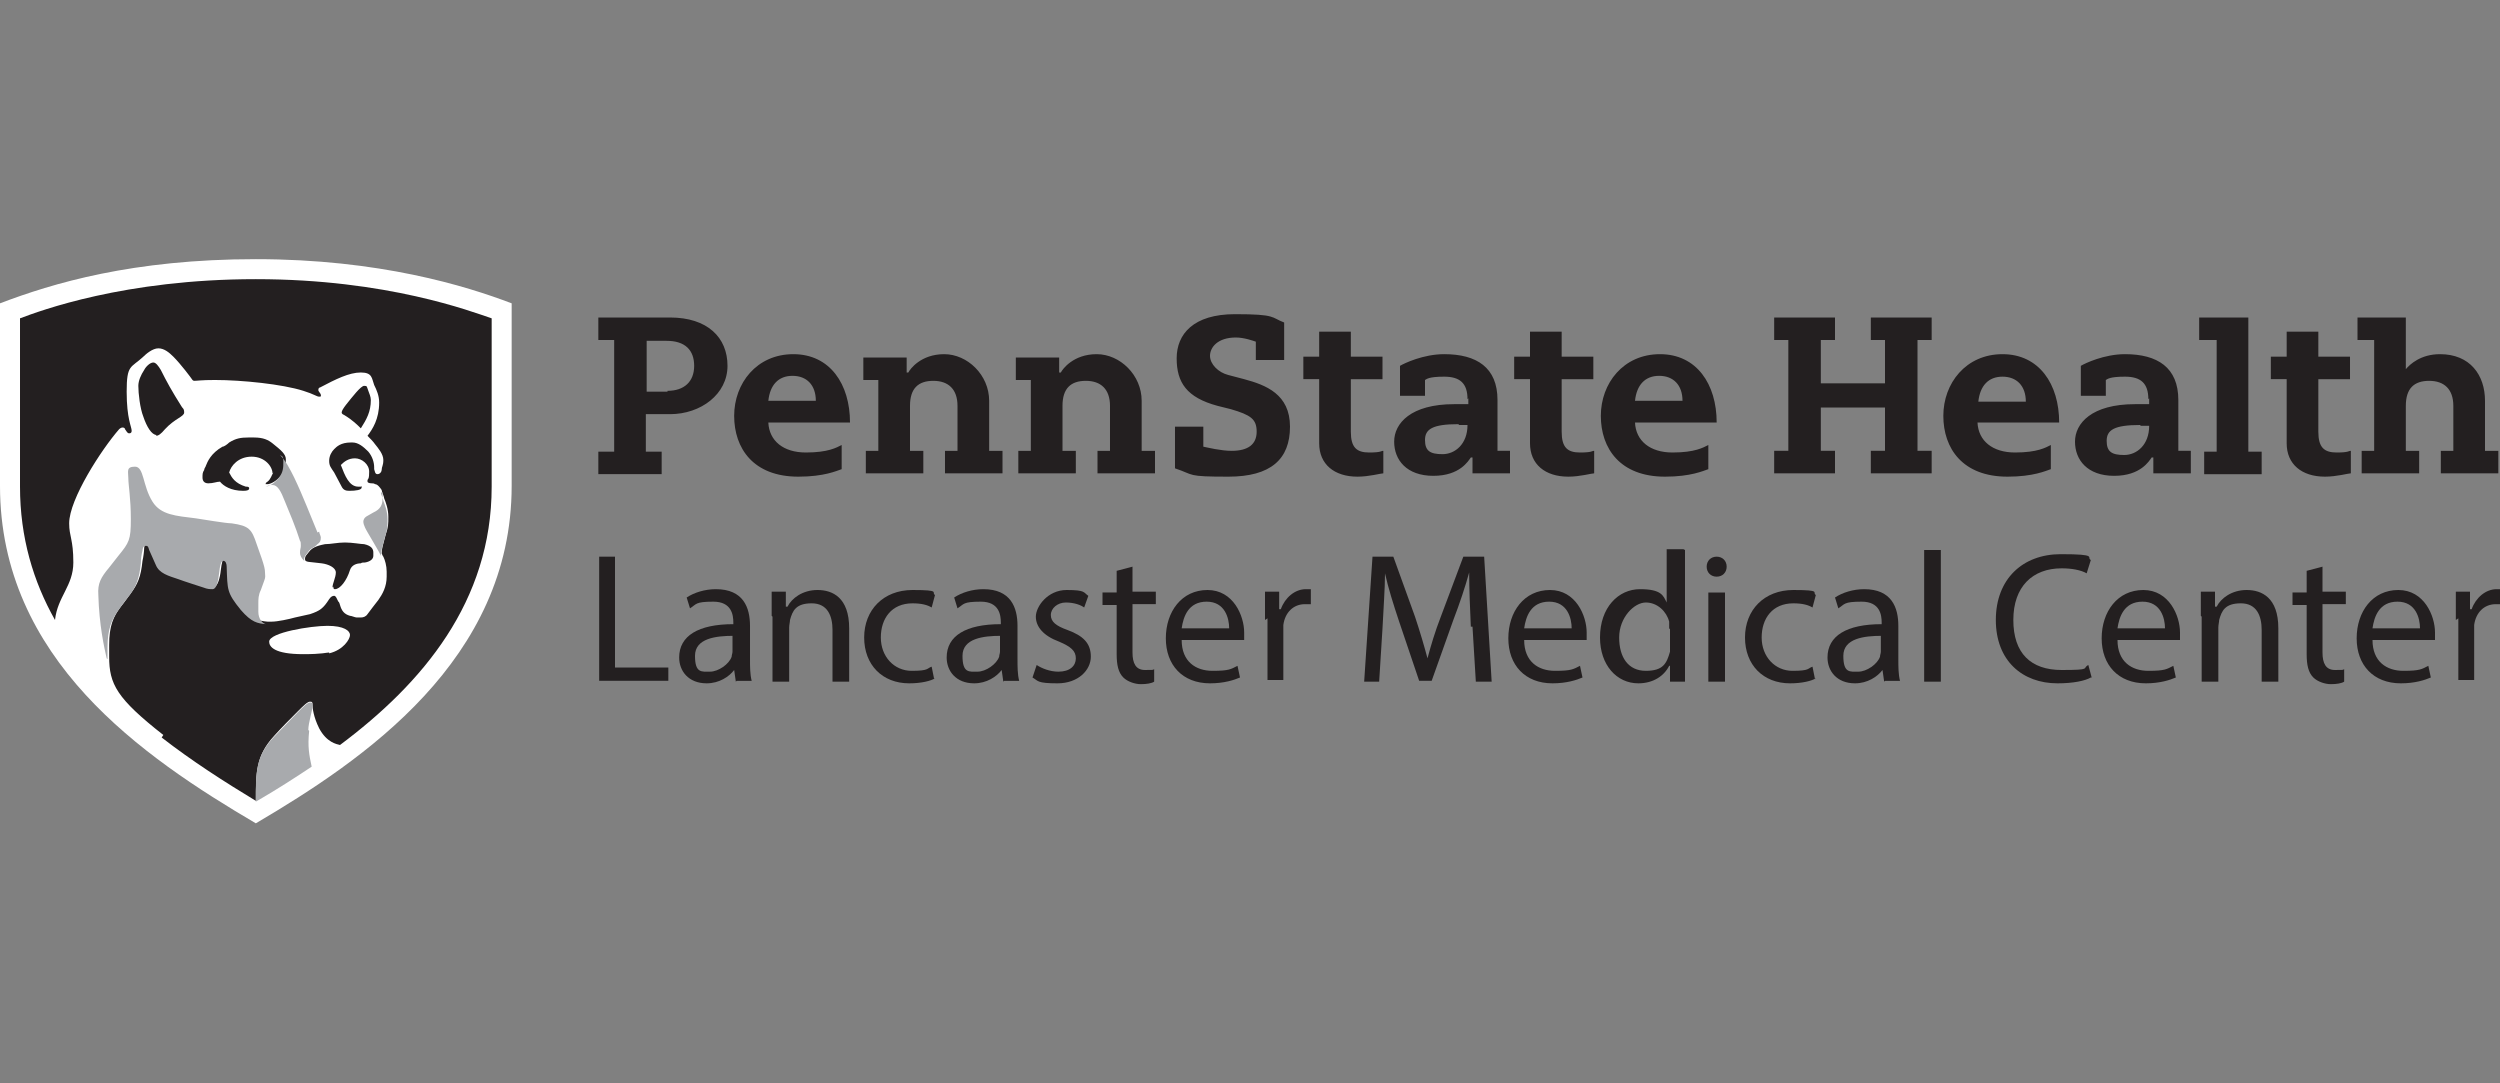 <?xml version="1.0" encoding="UTF-8"?> <svg xmlns="http://www.w3.org/2000/svg" id="Layer_1" version="1.1" viewBox="0 0 300 130"><rect x="0" y="0" width="300" height="130" fill="#808080" stroke="none"/><defs><style> .st0 { fill: #231f20; } .st1 { fill: #a8aaad; } .st2 { fill: #fff; } </style></defs><g><g><path class="st2" d="M30.7,98.8C17.1,90.8,0,79.1,0,58.3v-21.9c6.3-2.4,15.9-5.3,30.7-5.3s25.2,3.2,30.7,5.3v21.9c0,20.9-17.8,32.9-30.7,40.5Z"></path><g><path class="st0" d="M39.9,70.5c0-.5.4-1.2.4-1.8s-.9-1-1.7-1.1c-1.5-.2-2-.1-2-.5s.2-.5.5-.9c.4-.6,1.4-.8,1.9-.9.7,0,1.5-.2,2.4-.2s1.9.2,2.3.2c.9.2,1.1.6,1.1,1v.4c0,.4-.4.7-1,.8-.2,0-.4,0-.5.1-.5,0-1.1.2-1.3.8-.4,1.3-1.2,2.3-1.8,2.3-.1,0-.2,0-.2-.3ZM41.3,49.8c0,0-.3-.1-.3-.3s.2-.5.5-.9c.8-1,1.8-2.3,2.2-2.3s.3.1.5.6c.1.3.3.7.3,1.1,0,1.4-.5,2.3-1.2,3.4-.4-.4-1-1-2-1.6ZM18.7,52.3c.3,0,.6-.2,1.1-.8,1.2-1.3,2.3-1.5,2.3-2s-.2-.5-.3-.7c-1.2-1.9-1.8-3-2.5-4.4-.3-.5-.6-.9-.9-.9-.4,0-.9.5-1.1.9-.4.6-.7,1.3-.7,1.9,0,.9.2,2.7.6,3.7.4,1.2,1,2.2,1.6,2.2ZM32.7,56.8c0-.8-.9-2-2.5-2s-2.5,1.1-2.7,1.9c.3.6.7,1.3,2,1.7.2,0,.4,0,.4.2,0,.2-.2.3-.7.3-1.5,0-2.4-.6-2.8-1.1-.4,0-.8.2-1.4.2-.5,0-.7-.3-.7-.7s0-.6.2-.9c0-.2.2-.4.2-.5.2-.5.6-1.5,2-2.3.2,0,.6-.3.8-.5.8-.5,1.4-.6,2.3-.6h.7c1.1,0,1.7.3,2.2.7,1,.8,1.6,1.3,1.6,1.9s0,1.2-.6,2c-.5.6-1.2,1-1.6,1s-.2,0-.2-.1.1-.1.2-.2c.4-.3.5-.8.7-1.1ZM39.5,78.3c-.3,0-.8.2-3.1.2-3.5,0-4.1-.9-4.1-1.5,0-1.1,5-1.9,7-1.9s2.7.6,2.7,1.1-.8,1.8-2.5,2.2ZM19.4,88.5c3.6,2.8,7.5,5.3,11.3,7.6h0c0-3.4,0-5.4,2.2-7.8.9-1,1.9-2,2.8-2.9.7-.7,1.2-1.2,1.5-1.2s.3.1.3.4.1,1.4.8,2.8c.9,1.7,2.1,1.9,2.5,2,9.9-7.4,18.2-17.2,18.2-31v-20.2c-2.4-.8-12.5-4.7-28.3-4.7s-25.9,3.8-28.3,4.7v20.2c0,6.1,1.6,11.4,4.2,16,.3-2.8,2.2-4.1,2.2-6.9s-.5-3.1-.5-4.7c0-2.9,3.9-8.9,6-11.3,0,0,.2-.2.4-.2s.3.1.3.2c.2.3.3.5.5.5s.3-.1.3-.3c0-.5-.6-1.4-.6-4.7s.5-2.8,2-4.2c.3-.3,1.1-1,1.8-1s1.3.5,1.8,1c.9.9,2.1,2.5,2.3,2.8,0,0,.1.1.2.1.4,0,.8-.1,2.5-.1,3.2,0,8.1.5,10.6,1.3,1.3.4,1.6.7,1.9.7s.2-.1.2-.2c0-.2-.3-.4-.3-.6s.1-.3.2-.3c1.9-1,3.5-1.8,4.9-1.8s1.3.7,1.6,1.5c.3.6.6,1.3.6,2.1,0,2-.8,3.2-1.4,4,.3.3.7.7.9,1,.4.5,1,1.2,1,1.9s-.2.8-.2,1.2c0,.2-.2.5-.5.5-.3,0-.3-.3-.4-.6,0,0,0-.2,0-.2,0-.6-.2-1.3-.7-1.9-.6-.6-1.2-1.1-1.9-1.1s-.2,0-.2,0c-1.2,0-1.7.5-2,.8-.3.3-.6.8-.6,1.4s.2.8.6,1.4c.2.4.7,1.3.9,1.7.2.4.5.5.9.5.8,0,1.5-.1,1.5-.4s0-.1-.1-.1-.2,0-.3,0c-1.1,0-1.6-1.3-2.1-2.6.4-.4.9-.8,1.7-.8s1.7.7,1.7,1.6-.1.8-.2,1c0,0,0,.1,0,.2,0,.1.2.2.5.2.1,0,.3,0,.4.1.3,0,.6.4.8.7,0,.2.3.8.3,1,.2.5.5,1.3.5,2.2s0,1.2-.3,2.1c-.3,1.2-.5,1.7-.5,2.3.1.2.1.3.2.4.2.4.4,1.1.4,1.8v.6c0,1.2-.5,2.1-1,2.8-.4.5-1,1.3-1.3,1.7-.2.3-.5.4-.8.4s-.3,0-.5,0c-.2,0-.6-.2-.8-.2-.7-.2-1-.6-1.2-1.3,0,0-.1-.4-.2-.4-.2-.4-.3-.7-.5-.7s-.4.1-.6.4c-.7,1.1-1.1,1.4-2.3,1.8-.4.1-1.3.3-1.8.4-.7.2-2.1.5-2.8.5s-.3,0-.5,0c-1-.1-1.7-.2-3-1.7-1.7-2.1-1.6-2.4-1.7-5.2,0-.3-.1-.7-.4-.7s-.4.6-.5,1.4c-.1,1-.4,2-.8,2s-.6,0-1.1-.2c-.6-.2-2.2-.7-3-1-1.1-.4-2.2-.7-2.7-1.7-.2-.5-.6-1.4-.8-1.8-.1-.3-.2-.5-.4-.5-.3,0-.4.4-.4.6,0,.3-.1,1.1-.2,1.5-.2,2-.6,2.8-1.4,3.9-.4.5-.7,1-1.2,1.6-.9,1.2-1.4,2.3-1.4,4.6,0,.1,0,1,0,1.4,0,3.3.9,5,6.5,9.4Z"></path><path class="st1" d="M45.7,59.1h0c0,.2.3.8.3,1,.2.5.5,1.3.5,2.2s0,1.2-.3,2.1c-.3,1.2-.5,1.7-.5,2.3,0-.2-1.8-3.1-1.9-3.4-.1-.2-.2-.5-.2-.7s.1-.5.5-.7c.2-.1.5-.3.7-.4.9-.4,1.1-1,1.1-1.6,0-.2,0-.5,0-.8ZM38.3,63.8c0,.2.2.5.2.7,0,.4-.1.6-.4.8-.1.1-.3.3-.5.4-.2.1-.5.3-.6.5-.3.4-.5.6-.5.9s0,.1,0,.2c-.3-.3-.5-.6-.5-1s.1-.5.1-.8,0-.5-.1-.6c-.5-1.6-1.3-3.5-1.8-4.7-.5-1.3-.9-2-1.5-2s-.6.2-.9.2c.5,0,1.1-.4,1.6-1,.6-.7.6-1.3.6-2s-.1-.6-.4-.8c.7.7,1.2,1.7,1.7,2.7,1.1,2.3,2,4.7,2.8,6.6ZM12.9,79.1c0-.4,0-1.2,0-1.4,0-2.2.5-3.4,1.4-4.6.4-.6.8-1.1,1.2-1.6.8-1.1,1.2-1.9,1.4-3.9,0-.5.1-1.2.2-1.5,0-.3.1-.6.4-.6s.3.2.4.5c.2.5.6,1.3.8,1.8.4,1,1.5,1.3,2.7,1.7.8.3,2.4.8,3,1,.5.2.8.2,1.1.2.5,0,.7-1,.8-2,.1-.8.2-1.4.5-1.4s.4.4.4.7c.1,2.8,0,3.1,1.7,5.2,1.3,1.5,2,1.6,3,1.7-.4-.1-.9-.6-.9-1.5v-1c0-.5,0-1,.3-1.6.1-.3.3-.8.4-1.1.2-.5.1-.6.1-1s-.1-.8-.4-1.7c-.2-.5-.4-1.2-.6-1.7-.6-1.8-.9-2.2-3-2.5-.7,0-3.6-.5-4.3-.6-2.4-.3-4.2-.4-5.2-2-1.2-1.9-1-4.2-2.1-4.2s-.8.6-.8,1.4.3,2.4.3,4.9-.2,2.8-1.5,4.4c-.3.4-.8,1-1.1,1.4-1,1.2-1.4,1.9-1.3,3.3.1,3.6.7,6.3,1,7.6ZM37,87.6c0-.9.5-2.3.5-2.9h0c0-.3,0-.4-.3-.4s-.8.5-1.5,1.2c-.9.9-1.8,1.9-2.8,2.9-2.3,2.4-2.2,4.4-2.2,7.8h0c2.6-1.5,4.9-3,6.7-4.2-.3-1.4-.5-2.4-.3-4.3Z"></path></g></g><path class="st0" d="M73.7,40.8h-1.9v-2.7h8.6c4.5,0,6.9,2.4,6.9,5.8s-3.2,5.8-6.9,5.8h-2.9v4.5h1.9v2.7h-7.6v-2.7h1.9v-13.3ZM80.1,46.9c2,0,3.2-1.1,3.2-3s-1.1-3-3.3-3h-2.4v6.1h2.5ZM92.2,50.7c.1,2.2,1.8,3.6,4.5,3.6s3.7-.6,4.3-.9v2.9c-.6.2-2.1.9-5.2.9-5.4,0-7.7-3.4-7.7-7.3s2.7-7.4,7.1-7.4,6.8,3.6,6.8,8.2h-9.8ZM97.9,48.1c0-1.9-1.1-3-2.8-3s-2.7,1.1-2.9,3h5.7ZM196.2,50.7c.1,2.2,1.8,3.6,4.5,3.6s3.7-.6,4.3-.9v2.9c-.6.2-2.1.9-5.2.9-5.4,0-7.7-3.4-7.7-7.3s2.7-7.4,7.1-7.4,6.8,3.6,6.8,8.2h-9.8ZM201.9,48.1c0-1.9-1.1-3-2.8-3s-2.7,1.1-2.9,3h5.7ZM105.4,45.6h-1.8v-2.7h5.2v1.8h.2c.2-.4,1.5-2.2,4.3-2.2s5.4,2.5,5.4,5.6v6h1.6v2.7h-6.9v-2.7h1.5v-5.4c0-2-1.1-3-2.9-3s-2.8.9-2.8,3v5.4h1.6v2.7h-6.9v-2.7h1.5v-8.6ZM123.7,45.6h-1.8v-2.7h5.2v1.8h.2c.2-.4,1.5-2.2,4.3-2.2s5.4,2.5,5.4,5.6v6h1.6v2.7h-6.9v-2.7h1.5v-5.4c0-2-1.1-3-2.9-3s-2.8.9-2.8,3v5.4h1.6v2.7h-6.9v-2.7h1.5v-8.6ZM183.6,39.8h3.8v3h3.8v2.7h-3.8v6.3c0,1.9.7,2.5,2.2,2.5s1.4-.2,1.7-.2v2.7c-.3,0-1.7.4-3.1.4-2.8,0-4.6-1.5-4.6-4v-7.7h-1.9v-2.7h1.9v-3ZM158.3,39.8h3.8v3h3.8v2.7h-3.8v6.3c0,1.9.7,2.5,2.2,2.5s1.4-.2,1.7-.2v2.7c-.3,0-1.7.4-3.1.4-2.8,0-4.6-1.5-4.6-4v-7.7h-1.9v-2.7h1.9v-3ZM176.1,47.9c0-1.9-.9-2.7-2.8-2.7s-2.1.3-2.3.4v1.9h-3v-3.6c.5-.3,2.8-1.4,5.3-1.4,3.9,0,6.4,1.6,6.4,5.5v6.1h1.5v2.7h-4.5v-1.9h-.2c-.3.4-1.3,2.2-4.5,2.2s-4.7-1.9-4.7-4.1,2-4.5,7.2-4.5h1.7v-.7ZM175,50.9c-3.1,0-4,.6-4,1.9s.6,1.7,2.1,1.7,3-1.2,3-3.5h-1ZM150.7,41c-.3-.1-1.4-.5-2.4-.5-2.2,0-3.1,1.2-3.1,2.2s1,2,2.2,2.3l1.9.5c2.6.7,5.5,1.8,5.5,5.7s-2.3,6-7.4,6-4-.2-6.4-1v-5h3.4v2.4c.5.1,2.1.5,3.4.5,2,0,3-.8,3-2.3s-.7-2-3.1-2.7l-1.6-.4c-3.7-1-4.9-2.8-4.9-5.7s2-5.3,7-5.3,4.3.4,5.9,1v4.5h-3.4v-2.3ZM237.3,50.7c.1,2.2,1.8,3.6,4.5,3.6s3.7-.6,4.3-.9v2.9c-.6.2-2.1.9-5.2.9-5.4,0-7.7-3.4-7.7-7.3s2.7-7.4,7.1-7.4,6.8,3.6,6.8,8.2h-9.8ZM243.1,48.2c0-1.9-1.1-3-2.8-3s-2.7,1.1-2.9,3h5.7ZM285,40.8h-2.1v-2.7h5.8v6.2h0c.5-.6,1.8-1.8,4.1-1.8,3.6,0,5.4,2.5,5.4,5.6v6h1.6v2.7h-6.9v-2.7h1.5v-5.4c0-2-1.1-3-2.9-3s-2.8.9-2.8,3v5.4h1.6v2.7h-6.9v-2.7h1.5v-13.3ZM274.4,39.8h3.8v3h3.8v2.7h-3.8v6.3c0,1.9.7,2.5,2.2,2.5s1.4-.2,1.7-.2v2.7c-.3,0-1.7.4-3.1.4-2.8,0-4.6-1.5-4.6-4v-7.7h-1.9v-2.7h1.9v-3ZM257.8,47.9c0-1.9-.9-2.7-2.8-2.7s-2.1.3-2.3.4v1.9h-3v-3.6c.5-.3,2.8-1.4,5.3-1.4,3.9,0,6.4,1.6,6.4,5.5v6.1h1.5v2.7h-4.5v-1.9h-.2c-.3.4-1.3,2.2-4.5,2.2s-4.7-1.9-4.7-4.1,2-4.5,7.2-4.5h1.7v-.7ZM256.8,51c-3.1,0-4,.6-4,1.9s.6,1.7,2.1,1.7,3-1.2,3-3.5h-1ZM226.2,40.8h-1.7v-2.7h7.3v2.7h-1.7v13.3h1.7v2.7h-7.3v-2.7h1.7v-5.2h-7.7v5.2h1.7v2.7h-7.3v-2.7h1.7v-13.3h-1.7v-2.7h7.3v2.7h-1.7v5.2h7.7v-5.2ZM266,40.8h-2.1v-2.7h5.9v16.1h1.6v2.7h-6.9v-2.7h1.5v-13.3Z"></path></g><g><path class="st0" d="M71.9,66.8h1.9v13.3h6.4v1.6h-8.3v-15Z"></path><path class="st0" d="M88.3,81.8l-.2-1.4h0c-.6.8-1.8,1.6-3.3,1.6-2.2,0-3.3-1.5-3.3-3.1,0-2.6,2.3-4,6.5-4v-.2c0-.9-.2-2.5-2.4-2.5s-2,.3-2.8.8l-.4-1.3c.9-.6,2.2-1,3.5-1,3.3,0,4.1,2.2,4.1,4.4v4c0,.9,0,1.8.2,2.6h-1.8ZM88,76.3c-2.1,0-4.6.3-4.6,2.4s.8,1.9,1.8,1.9,2.3-.9,2.6-1.8c0-.2.1-.4.1-.6v-1.9Z"></path><path class="st0" d="M92.6,73.9c0-1.1,0-2,0-2.9h1.7v1.8h.2c.5-1,1.8-2,3.6-2s3.8.9,3.8,4.6v6.4h-2v-6.2c0-1.7-.6-3.2-2.5-3.2s-2.3.9-2.6,2c0,.2-.1.6-.1.9v6.5h-2v-7.8Z"></path><path class="st0" d="M112.2,81.4c-.5.3-1.6.6-3.1.6-3.2,0-5.4-2.2-5.4-5.5s2.3-5.7,5.8-5.7,2.2.3,2.7.6l-.4,1.5c-.5-.3-1.2-.5-2.3-.5-2.5,0-3.8,1.8-3.8,4.1s1.6,4,3.7,4,1.8-.3,2.4-.5l.3,1.5Z"></path><path class="st0" d="M120.4,81.8l-.2-1.4h0c-.6.8-1.8,1.6-3.3,1.6-2.2,0-3.3-1.5-3.3-3.1,0-2.6,2.3-4,6.5-4v-.2c0-.9-.2-2.5-2.4-2.5s-2,.3-2.8.8l-.4-1.3c.9-.6,2.2-1,3.5-1,3.3,0,4.1,2.2,4.1,4.4v4c0,.9,0,1.8.2,2.6h-1.8ZM120.1,76.3c-2.1,0-4.6.3-4.6,2.4s.8,1.9,1.8,1.9,2.3-.9,2.6-1.8c0-.2.1-.4.1-.6v-1.9Z"></path><path class="st0" d="M124.4,79.8c.6.4,1.6.8,2.6.8,1.4,0,2.1-.7,2.1-1.6s-.6-1.4-2-2c-1.9-.7-2.8-1.8-2.8-3s1.4-3.2,3.7-3.2,2,.3,2.6.7l-.5,1.4c-.4-.3-1.2-.6-2.2-.6s-1.8.7-1.8,1.5.6,1.3,2,1.8c1.9.7,2.8,1.6,2.8,3.2s-1.5,3.2-4,3.2-2.3-.3-3-.7l.5-1.5Z"></path><path class="st0" d="M135.9,67.9v3.1h2.8v1.5h-2.8v5.8c0,1.3.4,2.1,1.5,2.1s.9,0,1.1-.1v1.5c-.3.2-.9.3-1.6.3s-1.6-.3-2.1-.8c-.6-.6-.8-1.5-.8-2.8v-5.9h-1.7v-1.5h1.7v-2.6l1.9-.5Z"></path><path class="st0" d="M141.8,76.8c0,2.6,1.7,3.7,3.7,3.7s2.2-.2,3-.6l.3,1.4c-.7.3-1.9.7-3.6.7-3.3,0-5.3-2.2-5.3-5.4s1.9-5.8,5-5.8,4.4,3.1,4.4,5.1,0,.7,0,.9h-7.5ZM147.5,75.4c0-1.2-.5-3.2-2.7-3.2s-2.8,1.8-3,3.2h5.7Z"></path><path class="st0" d="M151.8,74.4c0-1.3,0-2.4,0-3.4h1.7v2.1h.2c.5-1.4,1.7-2.4,3-2.4s.4,0,.6,0v1.8c-.2,0-.4,0-.7,0-1.4,0-2.4,1-2.6,2.5,0,.3,0,.6,0,.9v5.7h-1.9v-7.4Z"></path><path class="st0" d="M176.5,75.2c-.1-2.1-.2-4.6-.2-6.5h0c-.5,1.8-1.1,3.6-1.9,5.7l-2.6,7.3h-1.5l-2.4-7.1c-.7-2.1-1.3-4-1.7-5.8h0c0,1.9-.2,4.4-.3,6.6l-.4,6.4h-1.8l1-15h2.5l2.6,7.2c.6,1.8,1.1,3.5,1.5,5h0c.4-1.5.9-3.2,1.6-5l2.7-7.2h2.5l.9,15h-1.9l-.4-6.6Z"></path><path class="st0" d="M182.9,76.8c0,2.6,1.7,3.7,3.7,3.7s2.2-.2,3-.6l.3,1.4c-.7.3-1.9.7-3.6.7-3.3,0-5.3-2.2-5.3-5.4s1.9-5.8,5-5.8,4.4,3.1,4.4,5.1,0,.7,0,.9h-7.5ZM188.6,75.4c0-1.2-.5-3.2-2.7-3.2s-2.8,1.8-3,3.2h5.7Z"></path><path class="st0" d="M202.2,66v13c0,1,0,2,0,2.8h-1.8v-1.9h-.1c-.6,1.2-1.9,2.1-3.7,2.1-2.6,0-4.6-2.2-4.6-5.5,0-3.6,2.2-5.8,4.8-5.8s2.8.8,3.2,1.6h0v-6.4h2ZM200.3,75.4c0-.2,0-.6,0-.8-.3-1.2-1.4-2.3-2.8-2.3s-3.2,1.8-3.2,4.2,1.1,4,3.2,4,2.5-.9,2.9-2.3c0-.3,0-.5,0-.8v-1.9Z"></path><path class="st0" d="M207.2,68c0,.7-.5,1.2-1.2,1.2s-1.2-.5-1.2-1.2.5-1.2,1.2-1.2,1.2.5,1.2,1.2ZM205,81.8v-10.7h2v10.7h-2Z"></path><path class="st0" d="M217.9,81.4c-.5.3-1.6.6-3.1.6-3.2,0-5.4-2.2-5.4-5.5s2.3-5.7,5.8-5.7,2.2.3,2.7.6l-.4,1.5c-.5-.3-1.2-.5-2.3-.5-2.5,0-3.8,1.8-3.8,4.1s1.6,4,3.7,4,1.8-.3,2.4-.5l.3,1.5Z"></path><path class="st0" d="M226.1,81.8l-.2-1.4h0c-.6.8-1.8,1.6-3.3,1.6-2.2,0-3.3-1.5-3.3-3.1,0-2.6,2.3-4,6.5-4v-.2c0-.9-.2-2.5-2.4-2.5s-2,.3-2.8.8l-.4-1.3c.9-.6,2.2-1,3.5-1,3.3,0,4.1,2.2,4.1,4.4v4c0,.9,0,1.8.2,2.6h-1.8ZM225.8,76.3c-2.1,0-4.6.3-4.6,2.4s.8,1.9,1.8,1.9,2.3-.9,2.6-1.8c0-.2.1-.4.1-.6v-1.9Z"></path><path class="st0" d="M230.9,66h2v15.8h-2v-15.8Z"></path><path class="st0" d="M250.9,81.3c-.7.4-2.1.7-4,.7-4.2,0-7.4-2.7-7.4-7.6s3.2-7.9,7.8-7.9,3,.4,3.6.7l-.5,1.6c-.7-.4-1.8-.6-3-.6-3.5,0-5.8,2.2-5.8,6.2s2.1,6,5.8,6,2.4-.2,3.2-.6l.4,1.5Z"></path><path class="st0" d="M254.1,76.8c0,2.6,1.7,3.7,3.7,3.7s2.2-.2,3-.6l.3,1.4c-.7.3-1.9.7-3.6.7-3.3,0-5.3-2.2-5.3-5.4s1.9-5.8,5-5.8,4.4,3.1,4.4,5.1,0,.7,0,.9h-7.5ZM259.8,75.4c0-1.2-.5-3.2-2.7-3.2s-2.8,1.8-3,3.2h5.7Z"></path><path class="st0" d="M264.1,73.9c0-1.1,0-2,0-2.9h1.7v1.8h.2c.5-1,1.8-2,3.6-2s3.8.9,3.8,4.6v6.4h-2v-6.2c0-1.7-.6-3.2-2.5-3.2s-2.3.9-2.6,2c0,.2-.1.6-.1.9v6.5h-2v-7.8Z"></path><path class="st0" d="M278.7,67.9v3.1h2.8v1.5h-2.8v5.8c0,1.3.4,2.1,1.5,2.1s.9,0,1.1-.1v1.5c-.3.2-.9.3-1.6.3s-1.6-.3-2.1-.8c-.6-.6-.8-1.5-.8-2.8v-5.9h-1.7v-1.5h1.7v-2.6l1.9-.5Z"></path><path class="st0" d="M284.7,76.8c0,2.6,1.7,3.7,3.7,3.7s2.2-.2,3-.6l.3,1.4c-.7.3-1.9.7-3.6.7-3.3,0-5.3-2.2-5.3-5.4s1.9-5.8,5-5.8,4.4,3.1,4.4,5.1,0,.7,0,.9h-7.5ZM290.4,75.4c0-1.2-.5-3.2-2.7-3.2s-2.8,1.8-3,3.2h5.7Z"></path><path class="st0" d="M294.7,74.4c0-1.3,0-2.4,0-3.4h1.7v2.1h.2c.5-1.4,1.7-2.4,3-2.4s.4,0,.6,0v1.8c-.2,0-.4,0-.7,0-1.4,0-2.4,1-2.6,2.5,0,.3,0,.6,0,.9v5.7h-1.9v-7.4Z"></path></g></svg> 